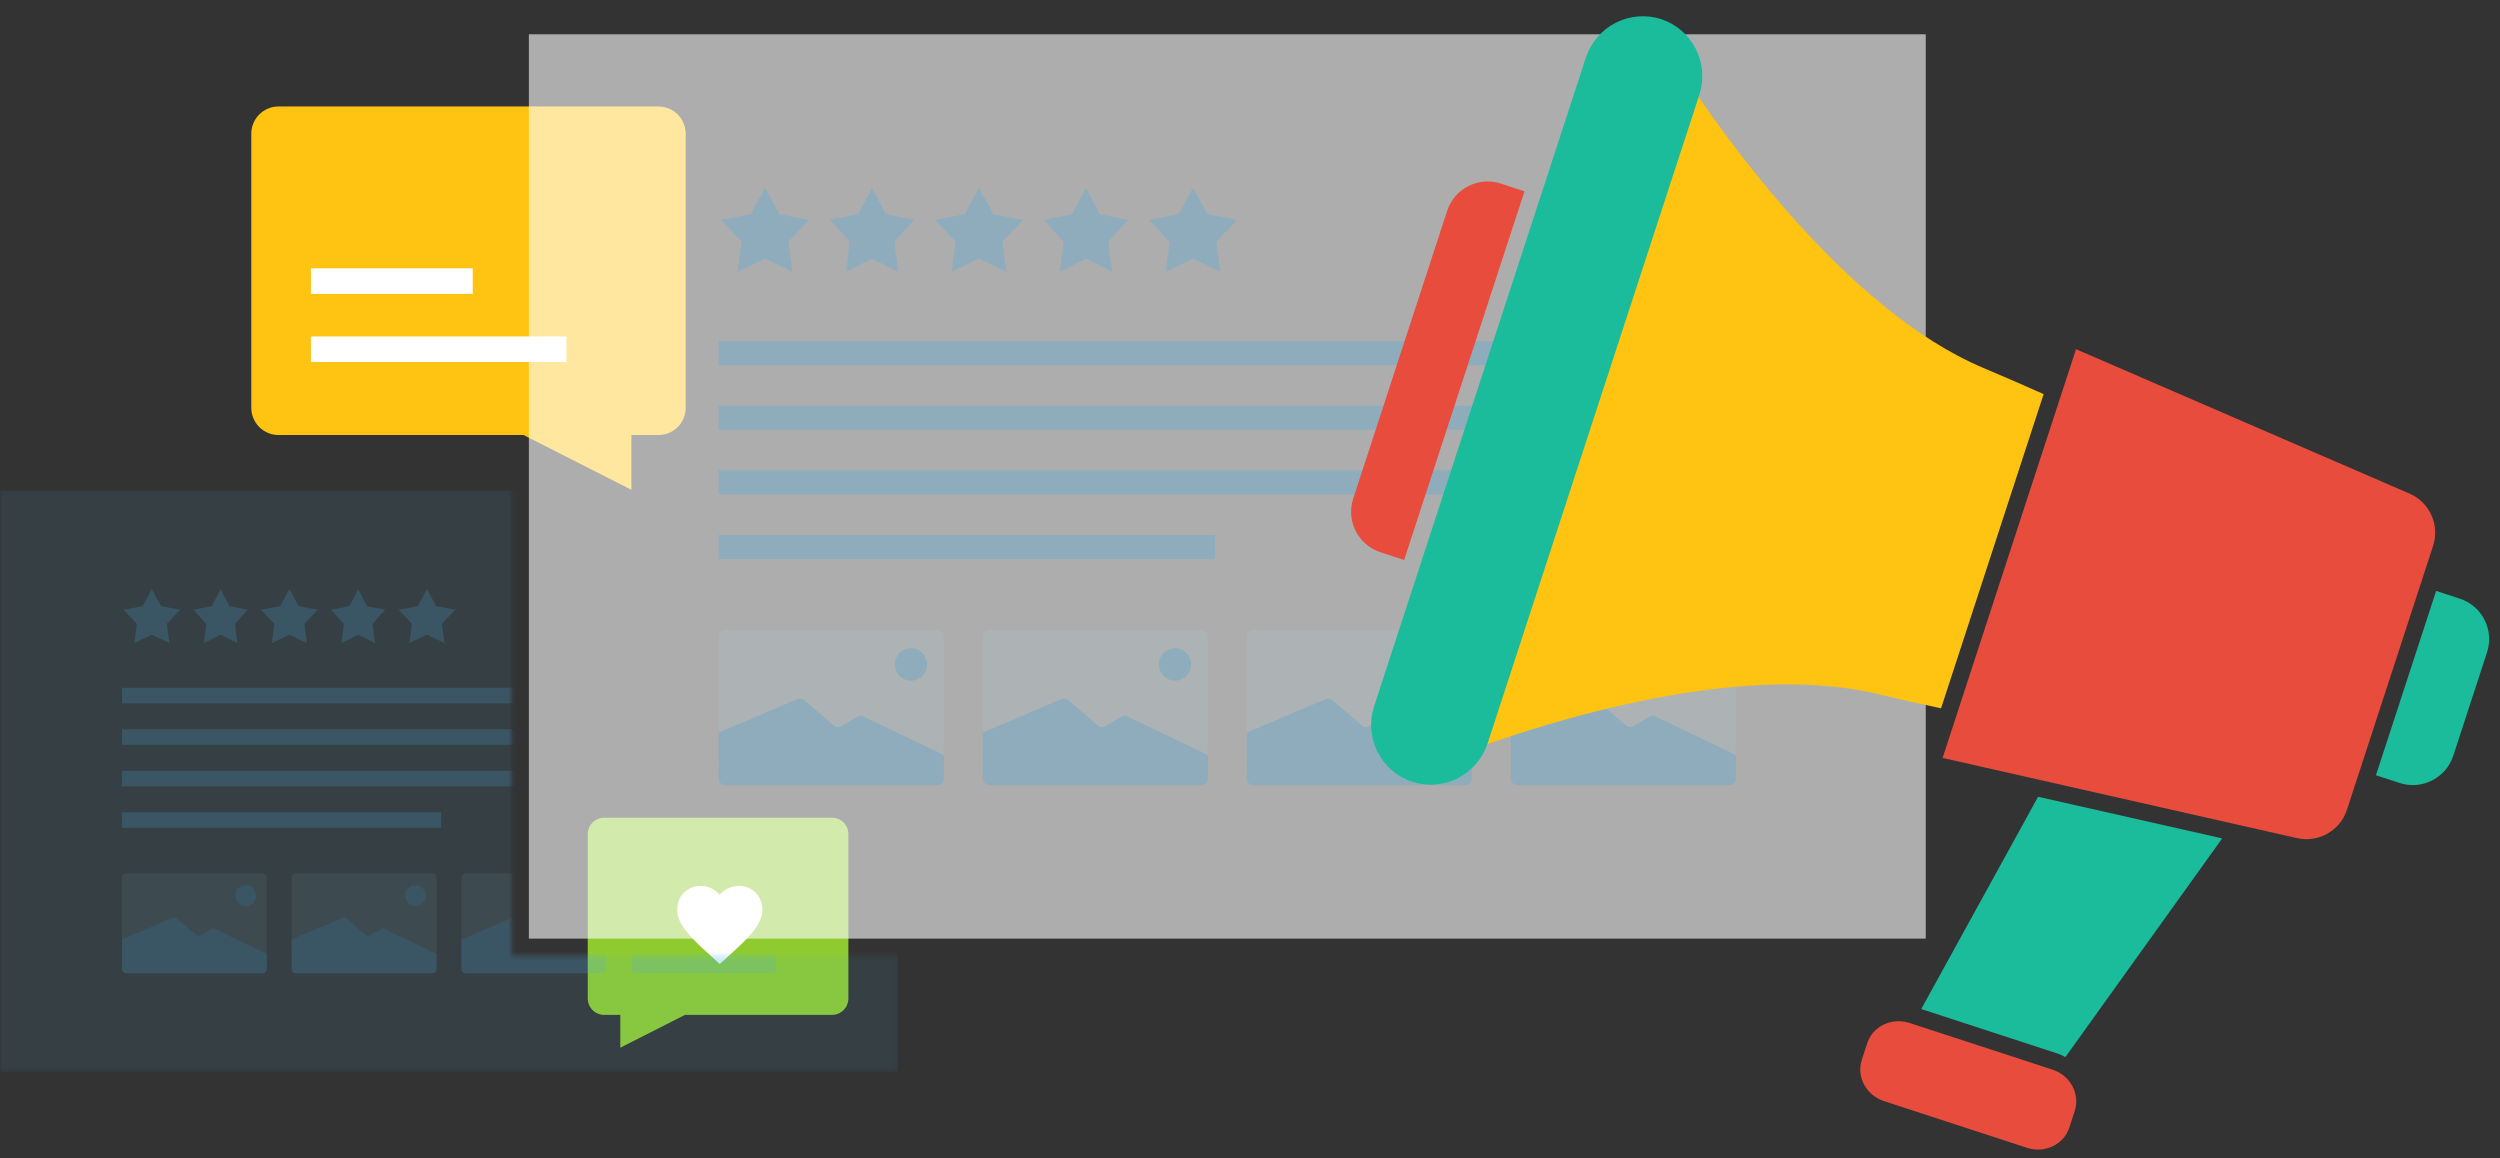 <svg width="587" height="272" viewBox="0 0 587 272" xmlns="http://www.w3.org/2000/svg" fill="none"><rect x="0" y="0" width="587" height="272" fill="#333333" stroke="none"/><path d="M154.625 25h-89.25c-.837 0-1.666.166-2.44.489-.773.323-1.476.796-2.068 1.393-.592.597-1.062 1.305-1.382 2.085-.32.78-.485 1.616-.485 2.46v64.289c0 .844.165 1.68.485 2.46.32.78.79 1.488 1.382 2.085.592.597 1.295 1.07 2.068 1.393.773.323 1.602.49 2.44.49h57.549l25.326 12.855v-12.855h6.375c1.691 0 3.312-.678 4.508-1.883 1.195-1.206 1.867-2.841 1.867-4.545v-64.277c0-1.701-.668-3.332-1.859-4.537-1.191-1.205-2.806-1.885-4.493-1.891l-.023-.012z" fill="#FFC312"/><path d="M73 66h38M73 82h60" stroke="#fff" stroke-width="6"/><path d="M141.825 192h53.55c.503 0 1 .1 1.464.294.464.193.886.477 1.241.836.355.358.637.783.829 1.251.192.468.291.969.291 1.476v38.573c0 .507-.099 1.008-.291 1.476-.192.468-.474.893-.829 1.251-.355.358-.777.642-1.241.836-.464.194-.961.294-1.464.294h-34.529l-15.196 7.713v-7.713h-3.825c-1.014 0-1.987-.407-2.704-1.13-.718-.723-1.121-1.704-1.121-2.727v-38.566c0-1.021.401-2 1.116-2.722.714-.723 1.683-1.131 2.695-1.135l.014-.007z" fill="#8FCB2F"/><path d="M169 226.35l-1.45-1.32c-5.15-4.67-8.55-7.75-8.55-11.53 0-3.08 2.42-5.5 5.5-5.5 1.74 0 3.41.81 4.5 2.09 1.09-1.28 2.76-2.09 4.5-2.09 3.08 0 5.5 2.42 5.5 5.5 0 3.78-3.4 6.86-8.55 11.54l-1.45 1.31z" fill="#fff"/><mask id="a" style="mask-type:alpha" maskUnits="userSpaceOnUse" x="0" y="115" width="211" height="137"><path fill-rule="evenodd" clip-rule="evenodd" d="M120.179 115.167h-120.179v136.502h210.847v-27.281h-90.668v-109.221z" fill="#fff"/></mask><g mask="url(#a)"><path opacity=".1" fill="#4AABE2" d="M0 115.167h210.847v136.502h-210.847z"/><g opacity=".2"><path d="M35.65 138.324l2.183 4.003 4.482.84-3.133 3.313.587 4.522-4.119-1.956-4.119 1.956.587-4.522-3.133-3.313 4.482-.84 2.183-4.003zM51.798 138.324l2.088 4.003 4.287.84-2.996 3.313.561 4.522-3.94-1.956-3.94 1.956.561-4.522-2.996-3.313 4.287-.84 2.088-4.003zM67.947 138.324l2.183 4.003 4.482.84-3.133 3.313.587 4.522-4.119-1.956-4.119 1.956.587-4.522-3.133-3.313 4.482-.84 2.183-4.003zM84.095 138.324l2.088 4.003 4.287.84-2.996 3.313.561 4.522-3.94-1.956-3.94 1.956.561-4.522-2.996-3.313 4.287-.84 2.088-4.003zM100.244 138.324l2.183 4.003 4.482.84-3.132 3.313.586 4.522-4.119-1.956-4.119 1.956.587-4.522-3.132-3.313 4.482-.84 2.183-4.003zM28.642 161.481h153.565v3.656h-153.565zM28.642 171.231h153.565v3.656h-153.565zM28.642 180.981h153.565v3.656h-153.565zM28.642 190.731h74.954v3.656h-74.954z" fill="#4AABE2"/><g clip-path="url(#b)"><path d="M61.652 205.068h-32.024c-.544 0-.985.447-.985.998v21.45c0 .551.441.997.985.997h32.024c.544 0 .985-.446.985-.997v-21.45c0-.551-.441-.998-.985-.998z" fill="#A5D6DF" fill-opacity=".4"/><path d="M28.642 220.572l11.903-5.058c.168-.071.351-.094.531-.066.179.028.348.106.486.225l4.434 3.806c.154.133.344.214.545.233.201.019.403-.025.578-.125l2.463-1.407c.137-.079.291-.123.449-.129.158-.006.315.026.458.094l12.159 5.829v3.542c0 .264-.104.518-.289.705-.185.187-.435.292-.697.292h-32.024c-.261 0-.512-.105-.697-.292-.185-.187-.289-.441-.289-.705l-.012-6.944zM57.674 212.733c1.341 0 2.429-1.097 2.429-2.449 0-1.353-1.087-2.45-2.429-2.45-1.342 0-2.429 1.097-2.429 2.45 0 1.352 1.087 2.449 2.429 2.449z" fill="#4AABE2"/></g><g clip-path="url(#c)"><path d="M101.508 205.068h-32.025c-.544 0-.985.447-.985.998v21.45c0 .551.441.997.985.997h32.025c.544 0 .985-.446.985-.997v-21.45c0-.551-.441-.998-.985-.998z" fill="#A5D6DF" fill-opacity=".4"/><path d="M68.498 220.572l11.903-5.058c.168-.071.351-.094.531-.066.18.028.348.106.487.225l4.434 3.806c.154.133.344.214.545.233.201.019.403-.025.578-.125l2.463-1.407c.137-.079.291-.123.449-.129.158-.006.315.026.457.094l12.16 5.829v3.542c0 .264-.104.518-.289.705-.185.187-.435.292-.697.292h-32.024c-.261 0-.512-.105-.697-.292-.185-.187-.289-.441-.289-.705l-.012-6.944zM97.529 212.733c1.341 0 2.429-1.097 2.429-2.449 0-1.353-1.088-2.45-2.429-2.45-1.341 0-2.429 1.097-2.429 2.45 0 1.352 1.088 2.449 2.429 2.449z" fill="#4AABE2"/></g><g clip-path="url(#d)"><path d="M141.364 205.068h-32.024c-.544 0-.986.447-.986.998v21.45c0 .551.442.997.986.997h32.024c.545 0 .986-.446.986-.997v-21.45c0-.551-.441-.998-.986-.998z" fill="#A5D6DF" fill-opacity=".4"/><path d="M108.354 220.572l11.904-5.058c.167-.071.351-.094.531-.066.179.028.348.106.486.225l4.434 3.806c.154.133.344.214.545.233.201.019.403-.025.579-.125l2.463-1.407c.137-.079.291-.123.449-.129.158-.006.315.026.458.094l12.159 5.829v3.542c0 .264-.104.518-.289.705-.184.187-.435.292-.696.292h-32.025c-.261 0-.512-.105-.697-.292-.184-.187-.288-.441-.288-.705l-.013-6.944zM137.386 212.733c1.341 0 2.429-1.097 2.429-2.449 0-1.353-1.088-2.45-2.429-2.45-1.341 0-2.429 1.097-2.429 2.45 0 1.352 1.088 2.449 2.429 2.449z" fill="#4AABE2"/></g><g clip-path="url(#e)"><path d="M181.221 205.068h-32.024c-.544 0-.986.447-.986.998v21.45c0 .551.442.997.986.997h32.024c.544 0 .986-.446.986-.997v-21.45c0-.551-.442-.998-.986-.998z" fill="#A5D6DF" fill-opacity=".4"/><path d="M148.211 220.572l11.904-5.058c.167-.071.351-.094.531-.066.179.028.347.106.486.225l4.434 3.806c.154.133.344.214.545.233.201.019.403-.025.579-.125l2.463-1.407c.137-.079.291-.123.449-.129.158-.006.315.026.457.094l12.16 5.829v3.542c0 .264-.104.518-.289.705-.184.187-.435.292-.696.292h-32.025c-.261 0-.512-.105-.697-.292-.184-.187-.288-.441-.288-.705l-.013-6.944zM177.243 212.733c1.341 0 2.429-1.097 2.429-2.449 0-1.353-1.088-2.45-2.429-2.45-1.342 0-2.429 1.097-2.429 2.45 0 1.352 1.087 2.449 2.429 2.449z" fill="#4AABE2"/></g></g></g><path fill="#fff" fill-opacity=".6" d="M124.179 8.052h327.984v212.336h-327.984z"/><g opacity=".3"><path d="M179.633 44.073l3.396 6.227 6.971 1.306-4.873 5.154.913 7.034-6.407-3.042-6.408 3.042.913-7.034-4.873-5.154 6.972-1.306 3.396-6.227zM204.753 44.073l3.248 6.227 6.669 1.306-4.661 5.154.873 7.034-6.129-3.042-6.129 3.042.873-7.034-4.661-5.154 6.669-1.306 3.248-6.227zM229.873 44.073l3.396 6.227 6.972 1.306-4.873 5.154.912 7.034-6.407-3.042-6.408 3.042.913-7.034-4.873-5.154 6.972-1.306 3.396-6.227zM254.993 44.073l3.248 6.227 6.669 1.306-4.661 5.154.873 7.034-6.129-3.042-6.129 3.042.873-7.034-4.661-5.154 6.669-1.306 3.248-6.227zM280.113 44.073l3.396 6.227 6.972 1.306-4.873 5.154.913 7.034-6.408-3.042-6.407 3.042.912-7.034-4.873-5.154 6.972-1.306 3.396-6.227zM168.731 80.094h238.878v5.688h-238.878zM168.731 95.261h238.878v5.688h-238.878zM168.731 110.428h238.878v5.688h-238.878zM168.731 125.595h116.595v5.688h-116.595z" fill="#4AABE2"/><g clip-path="url(#f)"><path d="M220.08 147.896h-49.816c-.846 0-1.533.695-1.533 1.552v33.367c0 .857.687 1.551 1.533 1.551h49.816c.847 0 1.533-.694 1.533-1.551v-33.367c0-.857-.686-1.552-1.533-1.552z" fill="#A5D6DF" fill-opacity=".4"/><path d="M168.731 172.013l18.517-7.868c.26-.11.546-.146.826-.102.279.044.541.165.756.35l6.898 5.921c.239.205.535.332.848.361.312.03.626-.038.899-.194l3.832-2.189c.214-.122.453-.191.699-.201.245-.009.489.041.711.147l18.915 9.067v5.509c0 .412-.161.807-.449 1.098-.287.291-.677.454-1.084.454h-49.816c-.406 0-.796-.163-1.083-.454-.288-.291-.449-.686-.449-1.098l-.02-10.801zM213.892 159.819c2.086 0 3.778-1.706 3.778-3.81s-1.692-3.81-3.778-3.81c-2.087 0-3.779 1.706-3.779 3.81s1.692 3.81 3.779 3.81z" fill="#4AABE2"/></g><g clip-path="url(#g)"><path d="M282.079 147.896h-49.816c-.847 0-1.533.695-1.533 1.552v33.367c0 .857.686 1.551 1.533 1.551h49.816c.846 0 1.532-.694 1.532-1.551v-33.367c0-.857-.686-1.552-1.532-1.552z" fill="#A5D6DF" fill-opacity=".4"/><path d="M230.73 172.013l18.516-7.868c.261-.11.547-.146.826-.102.279.044.541.165.757.35l6.897 5.921c.24.205.536.332.848.361.313.03.627-.038.9-.194l3.832-2.189c.213-.122.453-.191.698-.201.246-.009.49.041.712.147l18.915 9.067v5.509c0 .412-.162.807-.449 1.098-.288.291-.678.454-1.084.454h-49.816c-.407 0-.796-.163-1.084-.454-.287-.291-.449-.686-.449-1.098l-.019-10.801zM275.89 159.819c2.087 0 3.778-1.706 3.778-3.81s-1.691-3.81-3.778-3.81c-2.087 0-3.778 1.706-3.778 3.81s1.691 3.81 3.778 3.81z" fill="#4AABE2"/></g><g clip-path="url(#h)"><path d="M344.078 147.896h-49.816c-.846 0-1.533.695-1.533 1.552v33.367c0 .857.687 1.551 1.533 1.551h49.816c.847 0 1.533-.694 1.533-1.551v-33.367c0-.857-.686-1.552-1.533-1.552z" fill="#A5D6DF" fill-opacity=".4"/><path d="M292.729 172.013l18.517-7.868c.26-.11.546-.146.826-.102.279.044.541.165.756.35l6.898 5.921c.239.205.535.332.848.361.312.03.626-.038.899-.194l3.832-2.189c.214-.122.453-.191.699-.201.245-.009.489.041.711.147l18.915 9.067v5.509c0 .412-.161.807-.449 1.098-.287.291-.677.454-1.084.454h-49.816c-.406 0-.796-.163-1.083-.454-.288-.291-.449-.686-.449-1.098l-.02-10.801zM337.89 159.819c2.086 0 3.778-1.706 3.778-3.81s-1.692-3.81-3.778-3.81c-2.087 0-3.779 1.706-3.779 3.81s1.692 3.81 3.779 3.81z" fill="#4AABE2"/></g><g clip-path="url(#i)"><path d="M406.077 147.896h-49.816c-.846 0-1.532.695-1.532 1.552v33.367c0 .857.686 1.551 1.532 1.551h49.816c.847 0 1.533-.694 1.533-1.551v-33.367c0-.857-.686-1.552-1.533-1.552z" fill="#A5D6DF" fill-opacity=".4"/><path d="M354.729 172.013l18.516-7.868c.26-.11.546-.146.826-.102.279.044.541.165.756.35l6.898 5.921c.239.205.535.332.848.361.312.03.626-.038.899-.194l3.832-2.189c.214-.122.453-.191.699-.201.245-.009.489.041.711.147l18.915 9.067v5.509c0 .412-.161.807-.449 1.098-.287.291-.677.454-1.084.454h-49.816c-.406 0-.796-.163-1.083-.454-.288-.291-.449-.686-.449-1.098l-.019-10.801zM399.889 159.819c2.086 0 3.778-1.706 3.778-3.81s-1.692-3.81-3.778-3.81c-2.087 0-3.779 1.706-3.779 3.81s1.692 3.81 3.779 3.81z" fill="#4AABE2"/></g></g><path d="M487.452 81.989l78.304 33.908c4.738 2.052 7.135 7.373 5.533 12.28l-20.229 61.964c-1.603 4.908-6.677 7.789-11.713 6.65l-83.228-18.827 31.333-95.975z" fill="#E74C3C"/><path fill-rule="evenodd" clip-rule="evenodd" d="M394.394 16.208c10.357 15.837 39.165 56.595 71.274 70.178 5.026 2.13 9.76 4.163 14.175 6.155l-24.085 73.774c-4.738-1-9.76-2.156-15.073-3.405-34.003-8.028-81.32 7.825-98.929 14.532l52.638-161.234z" fill="#FFC312"/><path d="M572.003 138.747l5.549 1.811c5.25 1.714 8.116 7.36 6.402 12.61l-7.923 24.27c-1.714 5.25-7.36 8.117-12.61 6.403l-5.548-1.812 14.13-43.282z" fill="#1ABC9C"/><path d="M329.689 131.483l-5.549-1.812c-5.25-1.714-8.116-7.359-6.402-12.609l22.053-67.553c1.714-5.25 7.36-8.117 12.61-6.403l5.549 1.812-28.261 86.566z" fill="#E74C3C"/><path d="M390.058 4.494c-3.535-1.14-7.378-.833-10.691.853-3.313 1.686-5.827 4.615-6.994 8.148l-49.743 152.366c-1.149 3.541-.85 7.392.831 10.71 1.681 3.318 4.607 5.832 8.137 6.992 3.534 1.146 7.38.843 10.695-.844 3.314-1.687 5.828-4.62 6.99-8.157l49.734-152.341c1.143-3.543.843-7.394-.835-10.713-1.678-3.32-4.598-5.84-8.124-7.012z" fill="#1ABC9C"/><path d="M448.365 240.193l33.559 10.956c4.19 1.368 6.53 5.714 5.226 9.708l-1.271 3.893c-1.304 3.993-5.757 6.122-9.948 4.754l-33.558-10.956c-4.191-1.368-6.531-5.715-5.227-9.708l1.271-3.893c1.304-3.994 5.757-6.122 9.948-4.754z" fill="#E74C3C"/><path fill-rule="evenodd" clip-rule="evenodd" d="M451.107 236.924l27.437-49.845 43.226 9.778-36.824 51.358c-.55-.339-1.15-.619-1.793-.829l-32.046-10.462z" fill="#1ABC9C"/><defs><clipPath id="b"><path fill="#fff" d="M28.642 205.068h33.995v23.445h-33.995z"/></clipPath><clipPath id="c"><path fill="#fff" d="M68.498 205.068h33.995v23.445h-33.995z"/></clipPath><clipPath id="d"><path fill="#fff" d="M108.354 205.068h33.995v23.445h-33.995z"/></clipPath><clipPath id="e"><path fill="#fff" d="M148.211 205.068h33.995v23.445h-33.995z"/></clipPath><clipPath id="f"><path fill="#fff" d="M168.731 147.896h52.881v36.47h-52.881z"/></clipPath><clipPath id="g"><path fill="#fff" d="M230.73 147.896h52.881v36.47h-52.881z"/></clipPath><clipPath id="h"><path fill="#fff" d="M292.729 147.896h52.881v36.47h-52.881z"/></clipPath><clipPath id="i"><path fill="#fff" d="M354.729 147.896h52.881v36.47h-52.881z"/></clipPath></defs></svg>